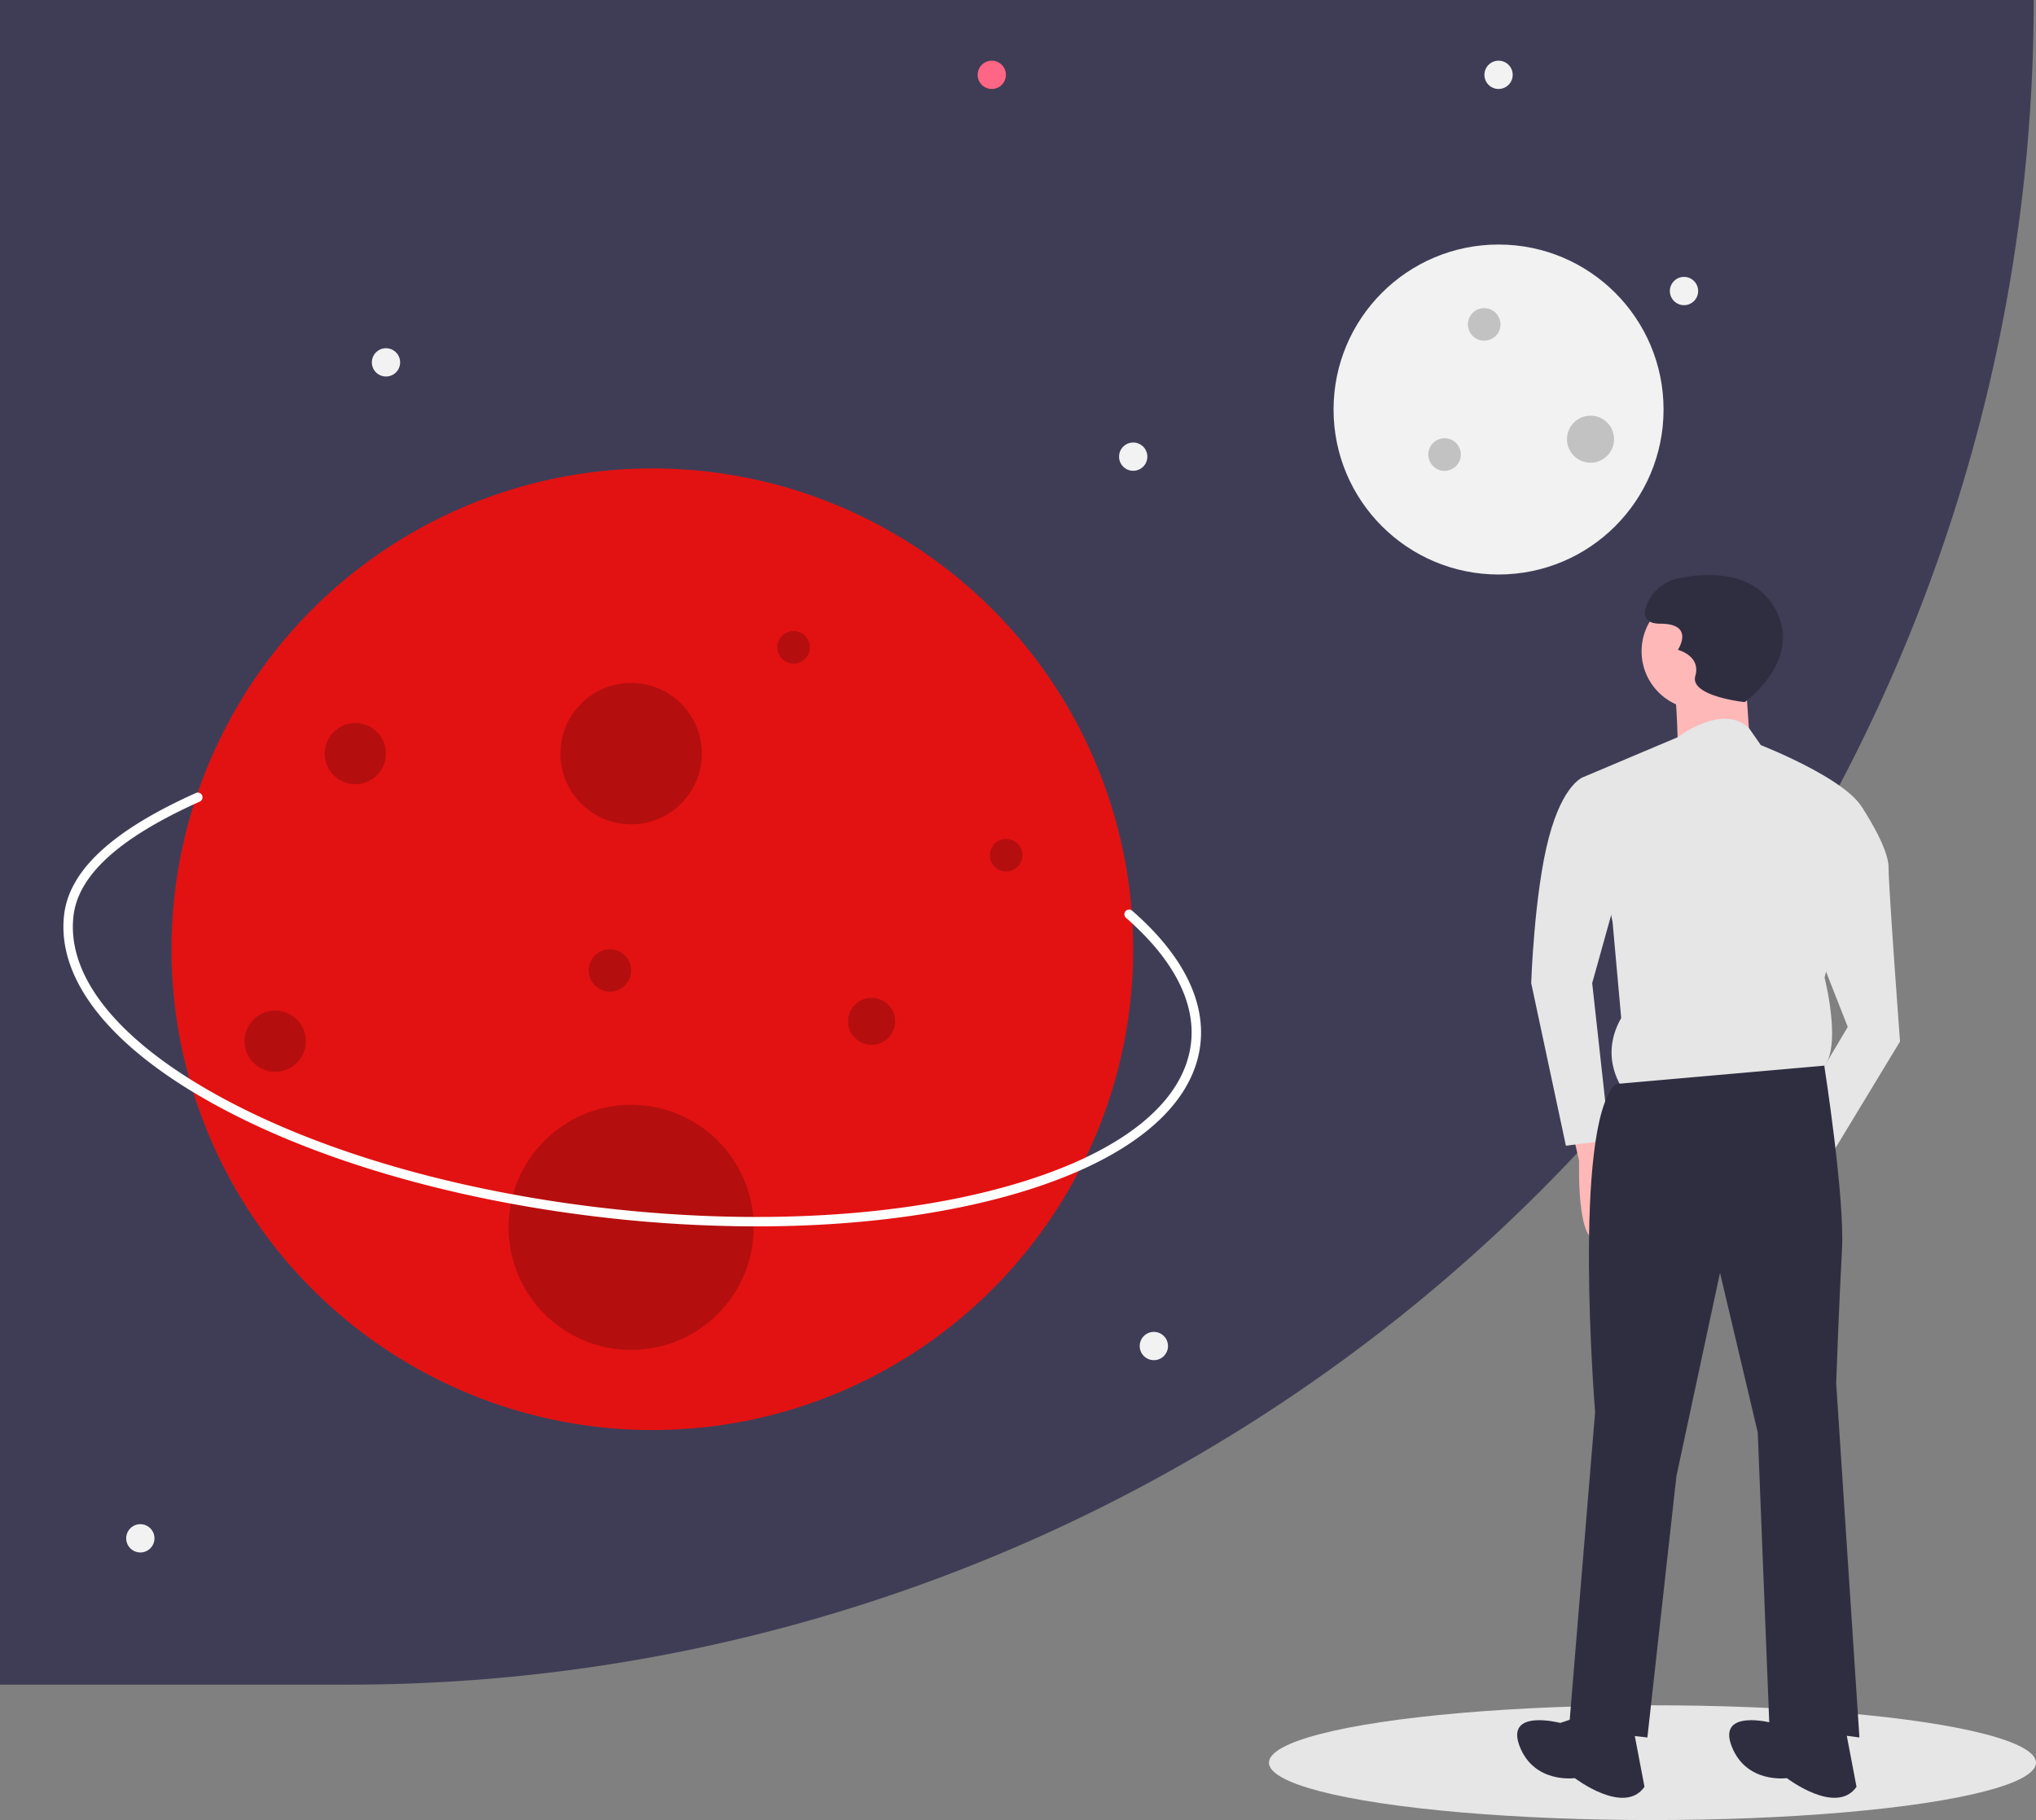 <?xml version="1.0" encoding="UTF-8" standalone="no"?>
<svg
   xmlns:dc="http://purl.org/dc/elements/1.1/"
   xmlns:cc="http://creativecommons.org/ns#"
   xmlns:rdf="http://www.w3.org/1999/02/22-rdf-syntax-ns#"
   xmlns:svg="http://www.w3.org/2000/svg"
   xmlns="http://www.w3.org/2000/svg"
   xmlns:sodipodi="http://sodipodi.sourceforge.net/DTD/sodipodi-0.dtd"
   xmlns:inkscape="http://www.inkscape.org/namespaces/inkscape"
   id="a0910be2-6cb3-414b-9b74-c9f97494131d"
   data-name="Layer 1"
   width="887"
   height="793"
   viewBox="0 0 887 793"
   version="1.1"
   sodipodi:docname="undraw_lost_online_wqob.svg"
   inkscape:version="1.0.1 (3bc2e813f5, 2020-09-07)">
  <rect x="0" y="0" width="887" height="793" fill="#808080" stroke="none"/>
  <defs
     id="defs782" />
  <sodipodi:namedview
     pagecolor="#ffffff"
     bordercolor="#666666"
     borderopacity="1"
     objecttolerance="10"
     gridtolerance="10"
     guidetolerance="10"
     inkscape:pageopacity="0"
     inkscape:pageshadow="2"
     inkscape:window-width="1366"
     inkscape:window-height="705"
     id="namedview780"
     showgrid="false"
     inkscape:zoom="0.44162641"
     inkscape:cx="-13.021306"
     inkscape:cy="352.94515"
     inkscape:window-x="-8"
     inkscape:window-y="-8"
     inkscape:window-maximized="1"
     inkscape:current-layer="a0910be2-6cb3-414b-9b74-c9f97494131d" />
  <title
     id="title691">lost_online</title>
  <ellipse
     cx="719.917"
     cy="768"
     rx="167.083"
     ry="25"
     fill="#e6e6e6"
     id="ellipse693" />
  <path
     d="M0,0H886a0,0,0,0,1,0,0V.001A733.999,733.999,0,0,1,152.001,734H0a0,0,0,0,1,0,0V0A0,0,0,0,1,0,0Z"
     fill="#3f3d56"
     id="path695" />
  <circle
     cx="652.859"
     cy="178.425"
     r="71.883"
     fill="#f2f2f2"
     id="circle697" />
  <circle
     cx="432.075"
     cy="32.605"
     r="6.161"
     fill="#ff6584"
     id="circle699" />
  <circle
     cx="652.859"
     cy="32.605"
     r="6.161"
     fill="#f2f2f2"
     id="circle703" />
  <circle
     cx="493.689"
     cy="198.963"
     r="6.161"
     fill="#f2f2f2"
     id="circle707" />
  <circle
     cx="168.161"
     cy="157.887"
     r="6.161"
     fill="#f2f2f2"
     id="circle709" />
  <circle
     cx="284.201"
     cy="413.585"
     r="209.488"
     fill="#e21212"
     id="circle711" />
  <circle
     cx="274.959"
     cy="328.353"
     r="30.807"
     opacity="0.2"
     id="circle713" />
  <circle
     cx="274.959"
     cy="534.76"
     r="53.399"
     opacity="0.2"
     id="circle715" />
  <circle
     cx="119.897"
     cy="453.635"
     r="13.35"
     opacity="0.2"
     id="circle717" />
  <circle
     cx="646.606"
     cy="141.346"
     r="7.097"
     opacity="0.2"
     id="circle719" />
  <circle
     cx="345.724"
     cy="282.032"
     r="7.097"
     opacity="0.2"
     id="circle721" />
  <circle
     cx="265.717"
     cy="422.828"
     r="9.242"
     opacity="0.2"
     id="circle723" />
  <circle
     cx="629.332"
     cy="198.046"
     r="7.097"
     opacity="0.2"
     id="circle725" />
  <circle
     cx="438.328"
     cy="372.619"
     r="7.097"
     opacity="0.2"
     id="circle727" />
  <circle
     cx="692.927"
     cy="191.353"
     r="10.251"
     opacity="0.2"
     id="circle729" />
  <circle
     cx="379.721"
     cy="444.998"
     r="10.251"
     opacity="0.2"
     id="circle731" />
  <circle
     cx="154.812"
     cy="328.353"
     r="13.35"
     opacity="0.2"
     id="circle733" />
  <path
     d="M486.089,587.838a586.023,586.023,0,0,1-65.929-3.81c-65.831-7.476-126.546-25.142-170.959-49.743-44.957-24.902-67.962-54.061-64.777-82.104,2.206-19.429,20.985-36.819,57.41-53.162a2.054,2.054,0,0,1,1.682,3.749c-34.987,15.697-52.981,32.012-55.01,49.877-2.985,26.285,19.277,54.003,62.686,78.048,43.952,24.346,104.124,41.837,169.432,49.254,65.308,7.417,127.869,3.863,176.162-10.006,47.696-13.699,75.607-35.718,78.591-62.003,2.02-17.782-7.775-36.637-28.325-54.526a2.054,2.054,0,0,1,2.698-3.099c21.615,18.817,31.888,38.904,29.709,58.088-3.185,28.043-32.142,51.301-81.538,65.487C565.758,583.124,527.371,587.838,486.089,587.838Z"
     transform="translate(-156.5 -53.5)"
     fill="#fff"
     id="path735" />
  <path
     d="m 684.167,489.389 3.796,16.45 c 0,0 -1.265,37.961 8.857,34.165 10.123,-3.796 7.592,-36.695 7.592,-36.695 l -8.857,-16.45 z"
     fill="#ffb8b8"
     id="path553" />
  <circle
     cx="-740.476"
     cy="283.768"
     r="25.307"
     fill="#ffb8b8"
     id="circle555"
     transform="scale(-1,1)" />
  <path
     d="m 760.089,290.727 2.531,36.695 -31.634,3.796 c 0,0 0,-30.369 -2.531,-34.165 -2.531,-3.796 31.634,-6.327 31.634,-6.327 z"
     fill="#ffb8b8"
     id="path557" />
  <path
     d="m 689.935,338.515 40.991,-17.317 c 0,0 19.587,-15.086 31.059,-3.91 l 5.149,7.375 c 0,0 45.537,17.755 45.525,31.674 l -17.776,69.579 c 0,0 10.089,39.235 -5.098,41.752 l -82.255,7.52 c 0,0 -11.376,-13.929 -1.238,-31.635 l -3.76,-41.76 z"
     fill="#e6e6e6"
     id="path559" />
  <path
     d="m 717.772,339.804 -27.837,-1.29 c 0,0 -8.86,2.523 -15.208,26.559 -6.348,24.036 -7.647,63.261 -7.647,63.261 l 15.122,70.873 18.983,-2.514 -7.532,-68.336 12.693,-45.542 z"
     fill="#e6e6e6"
     id="path561" />
  <path
     d="m 797.483,347.466 13.721,4.286 c 0,0 11.568,17.247 11.56,26.104 -0.01,8.858 4.995,75.926 4.995,75.926 l -32.947,54.382 -10.1,-26.581 20.276,-34.147 -16.413,-41.771 z"
     fill="#e6e6e6"
     id="path563" />
  <path
     d="m 703.78,472.306 90.975,-8.004 c 0,0 8.988,57.353 7.723,80.13 -1.265,22.776 -2.531,58.207 -2.531,58.207 l 10.123,154.374 -39.226,-5.061 -5.061,-127.801 -16.45,-69.595 -18.98,88.575 -12.653,113.882 -34.165,-3.796 11.388,-137.924 c 0,0 -10.123,-124.005 8.857,-142.986 z"
     fill="#2f2e41"
     id="path565" />
  <path
     d="m 691.127,746.889 -11.388,3.796 c 0,0 -24.042,-6.327 -17.715,10.123 6.327,16.45 24.042,13.919 24.042,13.919 0,0 21.511,16.45 30.369,3.796 l -5.061,-26.573 z"
     fill="#2f2e41"
     id="path567" />
  <path
     d="m 783.498,746.889 -11.388,3.796 c 0,0 -24.042,-6.327 -17.715,10.123 6.327,16.45 24.042,13.919 24.042,13.919 0,0 21.511,16.45 30.369,3.796 l -5.061,-26.573 z"
     fill="#2f2e41"
     id="path569" />
  <path
     d="m 760.089,305.912 c 0,0 26.573,-18.98 12.654,-41.757 -9.656,-15.801 -29.665,-14.55 -41.015,-12.302 a 19.175,19.175 0 0 0 -14.028,11.037 c -1.898,4.429 -1.898,8.858 5.694,8.858 15.184,0 7.592,11.388 7.592,11.388 0,0 10.123,2.531 7.592,11.388 -2.531,8.858 21.511,11.388 21.511,11.388 z"
     fill="#2f2e41"
     id="path571" />
  <circle
     cx="61.138"
     cy="670.25"
     fill="#f2f2f2"
     id="circle707-3"
     r="6.161" />
  <circle
     cx="502.687"
     cy="586.469"
     r="6.161"
     fill="#f2f2f2"
     id="circle707-6" />
  <circle
     cx="733.652"
     cy="126.804"
     r="6.161"
     fill="#f2f2f2"
     id="circle707-69" />
</svg>
